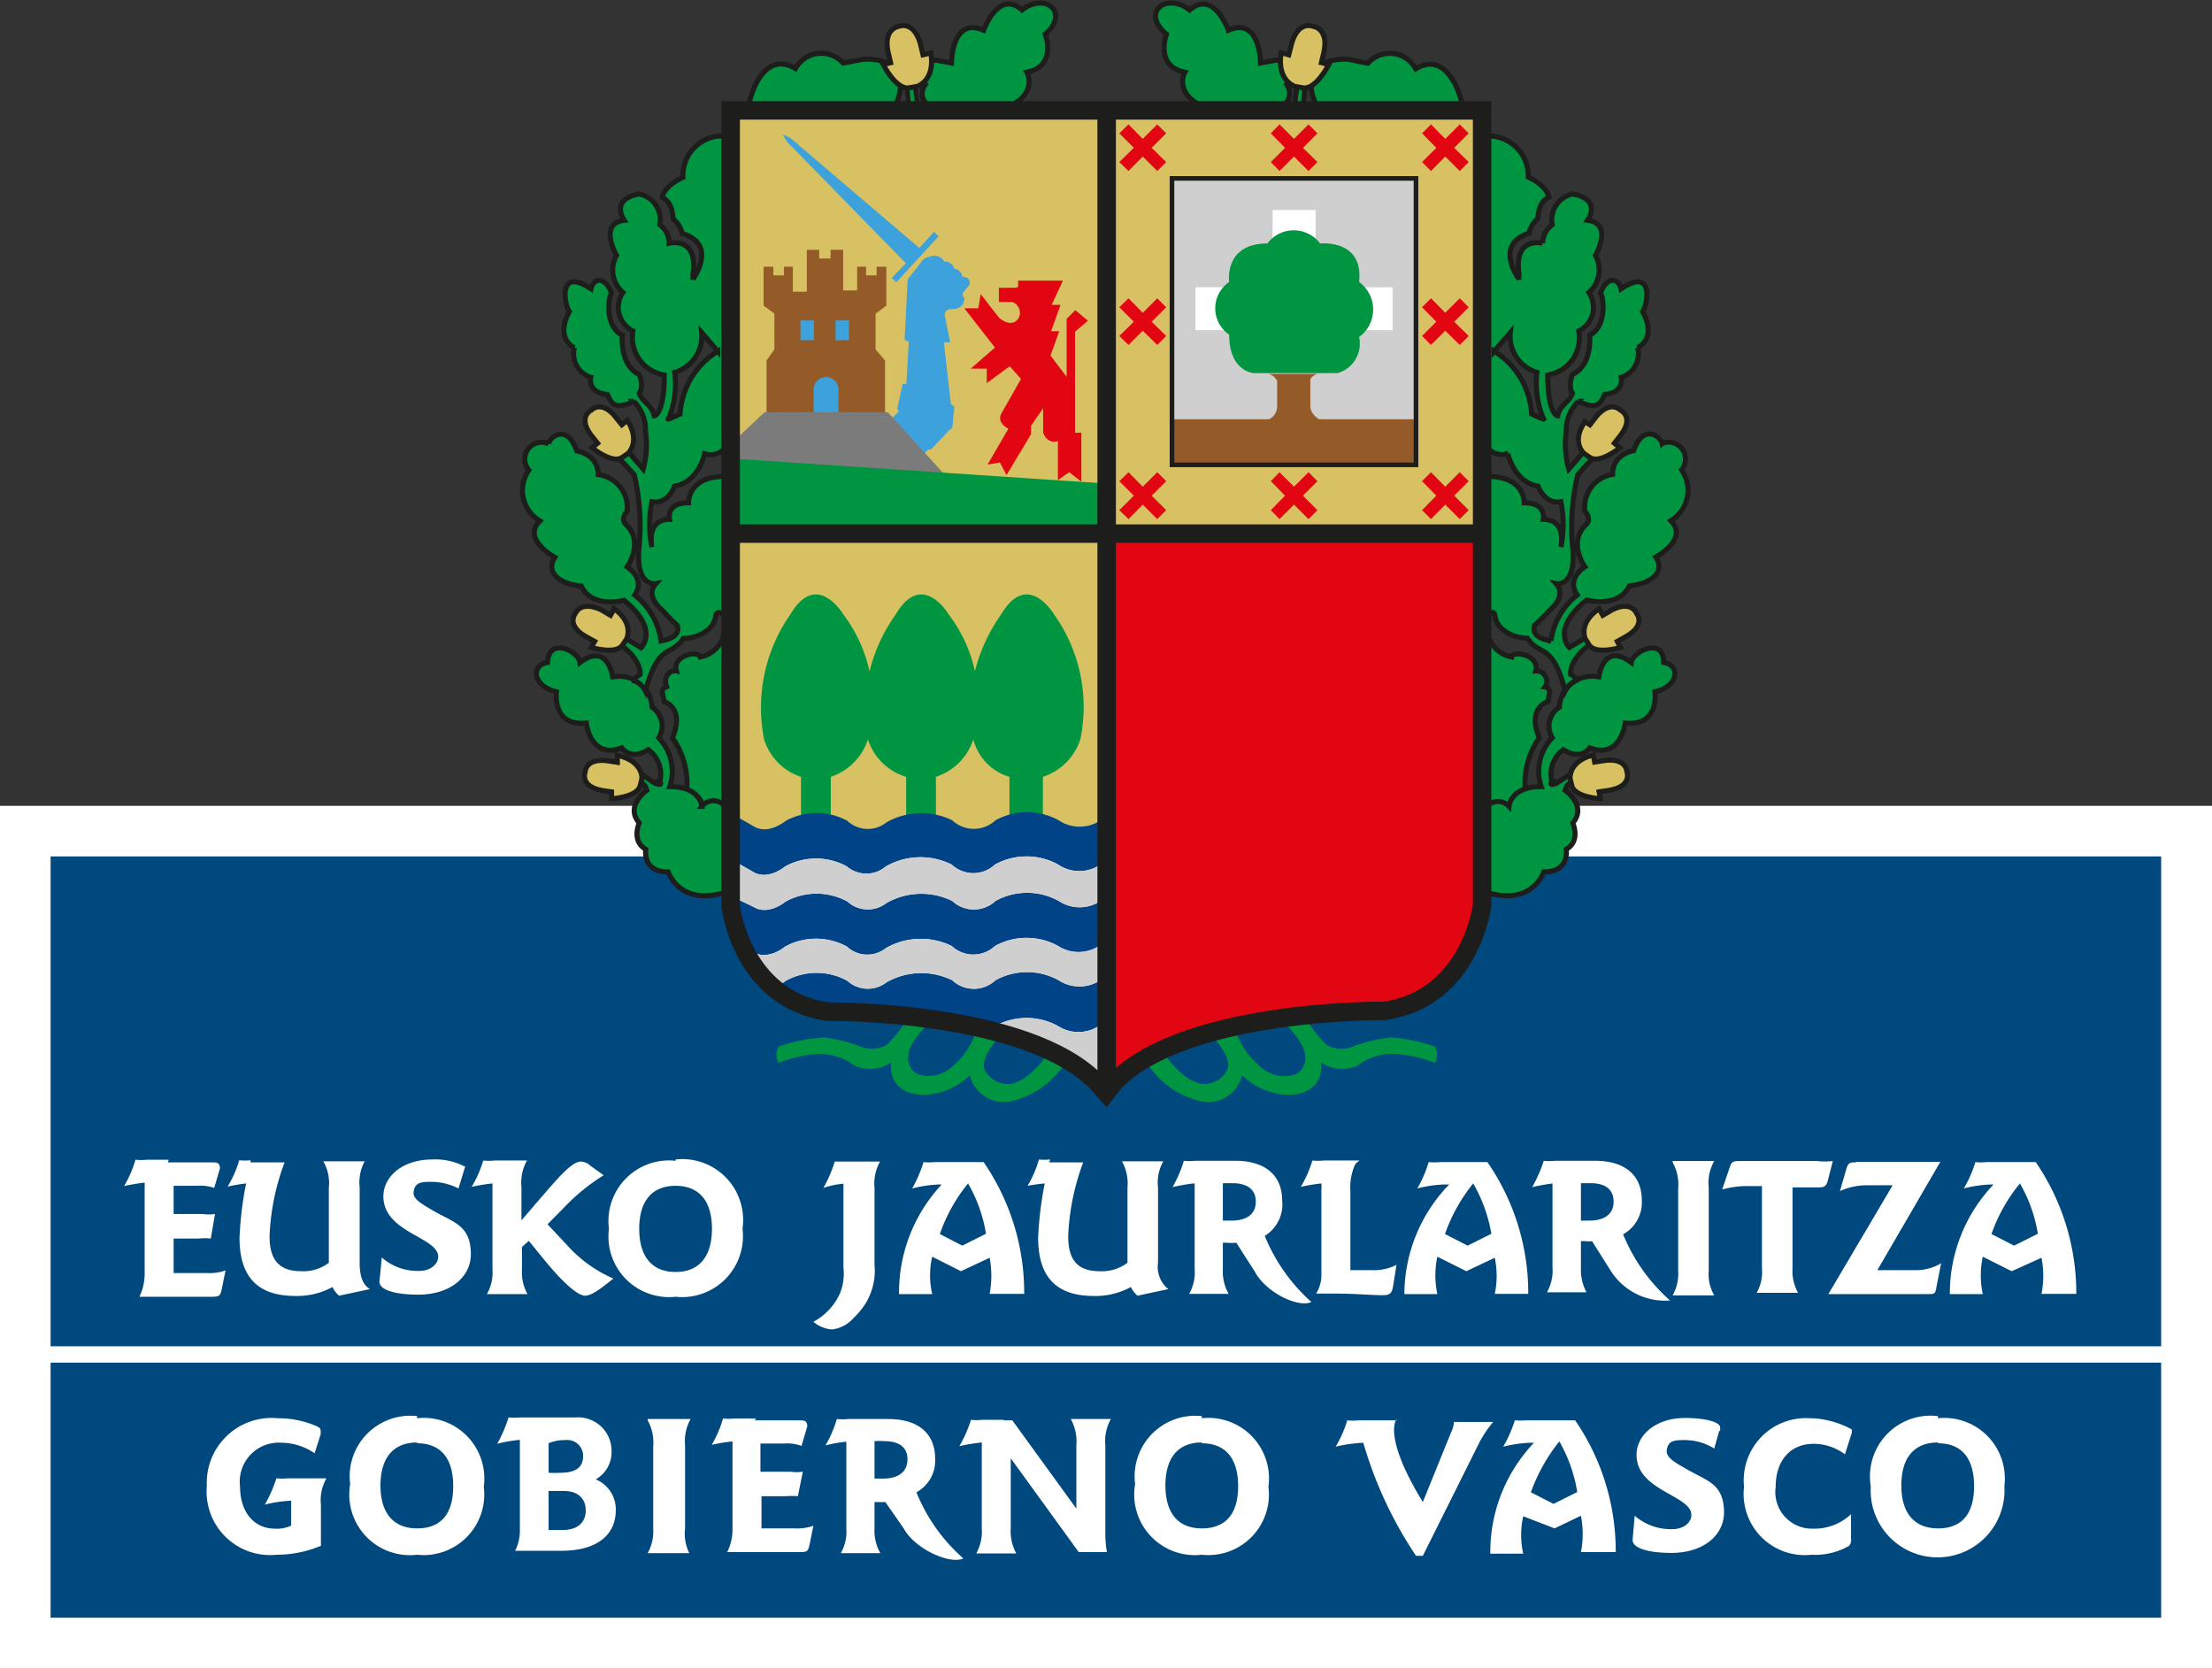 <svg xmlns="http://www.w3.org/2000/svg" viewBox="0 0 83.95 63.31"><rect x="0" y="0" width="83.95" height="63.31" fill="#333333" stroke="none"/><title>Gobierno</title><g id="Capa_2" data-name="Capa 2"><g id="Capa_1-2" data-name="Capa 1"><rect y="30.58" width="83.95" height="32.73" style="fill:#fff"/><rect x="1.92" y="32.5" width="80.1" height="28.89" style="fill:#00497e"/><rect x="1.53" y="51.09" width="81.05" height="0.62" style="fill:#fff"/><path d="M25.64,45c.89,0,1.38.57,1.38,1.63s-.49,1.64-1.38,1.64-1.38-.58-1.38-1.64S24.75,45,25.64,45m0-.95a2.3,2.3,0,0,0-2.53,2.58,2.3,2.3,0,0,0,2.53,2.58,2.31,2.31,0,0,0,2.54-2.58A2.31,2.31,0,0,0,25.64,44Z" style="fill:#fff;fill-rule:evenodd"/><path d="M69.56,44.06a2.69,2.69,0,0,1-.6,0H66.05c-.2,0-.32,0-.38.17l-.31.91a3.52,3.52,0,0,1,.86-.13h.65v3.11a1.64,1.64,0,0,1-.2.94h1.57a1.7,1.7,0,0,1-.21-.94V45.06h.9c.28,0,.37,0,.44-.26l.19-.74" style="fill:#fff"/><path d="M70.44,44.11h-.09c-.18,0-.23.08-.29.29l-.23.8a2.46,2.46,0,0,1,1-.22h1l-2.44,4.13c.46,0,.91,0,1.38,0,1.24,0,2,0,2.34,0s.34,0,.39-.32l.17-.85a1.88,1.88,0,0,1-.88.26c-.32,0-.74,0-1.26,0l-.28,0,2.39-4.11H70.44" style="fill:#fff"/><path d="M33.19,46.71V45.08a1.69,1.69,0,0,1,.21-1H31.83c-.15,0,0,0-.15,0a5.14,5.14,0,0,1-.43,1,3.16,3.16,0,0,1,.76-.16h0v3.18a2,2,0,0,1-.14,1,2.3,2.3,0,0,1-1,1.06,1.21,1.21,0,0,0,.72.29,1.31,1.31,0,0,0,.82-.45,2.64,2.64,0,0,0,.43-.52A2.37,2.37,0,0,0,33.19,48V46.71" style="fill:#fff"/><path d="M45.29,44.91a7.06,7.06,0,0,0-.79.14,4.74,4.74,0,0,0,.43-1,2.08,2.08,0,0,0,.43,0h1.52c1.18,0,1.78.59,1.78,1.5A1.4,1.4,0,0,1,48,46.9a6.81,6.81,0,0,0,1.77,2.51c-.5.23-1.73-.36-2.15-1.16l-.7-1.09a2,2,0,0,1-.36,0h-.15v1a1.72,1.72,0,0,0,.22.94h-1.5a1.64,1.64,0,0,0,.21-.94V44.91m1.07,1.41h.32c.62,0,.93-.27.93-.72s-.31-.7-.89-.7l-.36,0Z" style="fill:#fff;fill-rule:evenodd"/><path d="M58.94,44.91a7.06,7.06,0,0,0-.79.14,5.43,5.43,0,0,0,.44-1,2,2,0,0,0,.42,0h1.52c1.19,0,1.78.59,1.78,1.5a1.38,1.38,0,0,1-.71,1.29,6.75,6.75,0,0,0,1.78,2.51,2.43,2.43,0,0,1-2.27-1.16l-.69-1.09a1,1,0,0,1-.25,0H60v1a1.82,1.82,0,0,0,.21.94h-1.5a1.64,1.64,0,0,0,.21-.94V44.91M60,46.32h.31c.62,0,.93-.27.93-.72s-.3-.7-.88-.7c-.13,0-.25,0-.36,0Z" style="fill:#fff;fill-rule:evenodd"/><path d="M6.37,44.11H8c.24,0,.33,0,.35.22l-.22.75A1.63,1.63,0,0,0,7.47,45H6.59v1.07h1.1a1.79,1.79,0,0,0,.47,0L8,47a2.42,2.42,0,0,0-.45,0H6.59v1.31H7.85a1.81,1.81,0,0,0,.71-.1l-.14.69c-.06.3-.1.31-.44.31s-1,0-1.69,0c-.28,0-.62,0-1,0a2,2,0,0,0,.2-.94V45a.49.49,0,0,0,0-.12,6.6,6.6,0,0,0-.78.13,4.29,4.29,0,0,0,.43-1,2.12,2.12,0,0,0,.43,0h.83" style="fill:#fff"/><path d="M9.51,44.11H10.8a9,9,0,0,0-.57,2.8c0,.92.38,1.33,1.2,1.33a1.59,1.59,0,0,0,1.05-.32V45.07a1.65,1.65,0,0,0-.21-1h1.57a1.71,1.71,0,0,0-.19,1v2.85c0,.5.11.83.39,1l-1.17.25a.85.85,0,0,1-.25-.33,2.8,2.8,0,0,1-1.41.34c-1.43,0-2.12-.72-2.12-2.21a13.34,13.34,0,0,1,.25-2.06,6.88,6.88,0,0,0-.7.12,4.34,4.34,0,0,0,.44-1,2,2,0,0,0,.43,0" style="fill:#fff"/><path d="M22.37,44.21l.54.39a7.56,7.56,0,0,0-1.46,1.18l-.67.68.74.79a5.08,5.08,0,0,0,1.76,1.27c-.51.41-.84.65-1.08.65s-.74-.4-1.42-1.21l-.71-.87-.26.23v.85a1.7,1.7,0,0,0,.21.94H18.48a1.66,1.66,0,0,0,.21-.94V44.91a6.71,6.71,0,0,0-.79.13,4.34,4.34,0,0,0,.44-1,2,2,0,0,0,.43,0H20a1.7,1.7,0,0,0-.21,1v1.27l.92-1.07c.66-.76,1.05-1.16,1.34-1.16a.53.53,0,0,1,.3.11" style="fill:#fff"/><path d="M39.82,44.11h1.29a9,9,0,0,0-.57,2.8c0,.92.37,1.33,1.19,1.33a1.61,1.61,0,0,0,1.06-.32V45.07a1.73,1.73,0,0,0-.21-1h1.57a1.63,1.63,0,0,0-.2,1v2.85a1.08,1.08,0,0,0,.39,1l-1.17.25a1,1,0,0,1-.25-.33,2.8,2.8,0,0,1-1.41.34c-1.42,0-2.11-.72-2.11-2.21a13.34,13.34,0,0,1,.25-2.06A6.31,6.31,0,0,0,39,45a4.29,4.29,0,0,0,.43-1,2.12,2.12,0,0,0,.43,0" style="fill:#fff"/><path d="M51.43,44.19a2.1,2.1,0,0,0-.18,1V48.2h1A1.89,1.89,0,0,0,53,48l-.14.87c-.05.24-.15.28-.39.28-.46,0-1-.06-1.84-.06l-.68,0a1.37,1.37,0,0,0,.2-.77V45.15a1.93,1.93,0,0,0,0-.24,6.28,6.28,0,0,0-.78.13,4.85,4.85,0,0,0,.44-1,2,2,0,0,0,.42,0h1.37l-.11.08" style="fill:#fff"/><path d="M17.66,44.28A2.43,2.43,0,0,0,16.41,44c-1.15,0-1.86.66-1.86,1.4,0,1.38,2.08,1.54,2.08,2.29,0,.27-.27.54-.73.54a2.06,2.06,0,0,1-1.41-.51l-.09.92v0c0,.31.59.49,1.47.49,1.27,0,2-.71,2-1.53,0-1.11-.66-1.21-1.42-1.65-.47-.28-.8-.45-.75-.74s.21-.36.59-.36a2.28,2.28,0,0,1,1.11.25l.27-.88" style="fill:#fff"/><path d="M63.48,44.11a1.74,1.74,0,0,1,.21,1v3.11a1.7,1.7,0,0,1-.21.94h1.58a1.6,1.6,0,0,1-.21-.94V45.06a1.64,1.64,0,0,1,.21-1H63.48" style="fill:#fff"/><path d="M36.74,44.91a6.22,6.22,0,0,0-1.07,1.92l.85.44.9-.45a5.57,5.57,0,0,0-.68-1.91m.82,2.82a3.77,3.77,0,0,1,0,1.37h1.31a8.72,8.72,0,0,0-1.54-5H35.48a2.08,2.08,0,0,1-.43,0,5.06,5.06,0,0,1-.43,1,4.71,4.71,0,0,1,1-.15h.12A6,6,0,0,0,34.12,49v.11h1.26a3.1,3.1,0,0,1,0-1.42l1.09.55Z" style="fill:#fff;fill-rule:evenodd"/><path d="M55.91,44.91a6.45,6.45,0,0,0-1.07,1.92l.86.44.9-.45a5.69,5.69,0,0,0-.69-1.91m.82,2.82a3.37,3.37,0,0,1,0,1.37H58a8.73,8.73,0,0,0-1.55-5H54.65a2.12,2.12,0,0,1-.43,0,4.5,4.5,0,0,1-.43,1,4.71,4.71,0,0,1,1-.15H55A6,6,0,0,0,53.3,49v.11h1.25a3.41,3.41,0,0,1,0-1.42l1.1.55Z" style="fill:#fff;fill-rule:evenodd"/><path d="M76.66,44.91a6.31,6.31,0,0,0-1.08,1.92l.86.44.9-.45a5.57,5.57,0,0,0-.68-1.91m.82,2.82a3.59,3.59,0,0,1,0,1.37h1.32a8.8,8.8,0,0,0-1.54-5H75.39a2,2,0,0,1-.42,0,4.56,4.56,0,0,1-.44,1,4.79,4.79,0,0,1,1-.15h.13A6,6,0,0,0,74,49v.11h1.25a3.41,3.41,0,0,1,0-1.42l1.1.55Z" style="fill:#fff;fill-rule:evenodd"/><path d="M45.61,54.77c.89,0,1.38.56,1.38,1.63S46.5,58,45.61,58s-1.38-.57-1.38-1.63.49-1.63,1.38-1.63m0-1a2.3,2.3,0,0,0-2.53,2.58A2.3,2.3,0,0,0,45.61,59a2.3,2.3,0,0,0,2.53-2.58A2.3,2.3,0,0,0,45.61,53.82Z" style="fill:#fff;fill-rule:evenodd"/><path d="M15.83,54.77c.89,0,1.37.56,1.37,1.63S16.72,58,15.83,58s-1.39-.57-1.39-1.63.5-1.63,1.39-1.63m0-1a2.3,2.3,0,0,0-2.54,2.58A2.3,2.3,0,0,0,15.83,59a2.3,2.3,0,0,0,2.53-2.58A2.3,2.3,0,0,0,15.83,53.82Z" style="fill:#fff;fill-rule:evenodd"/><path d="M65.28,54.31a.64.64,0,0,0,0-.15c0-.19-.55-.35-1.32-.35-1.14,0-1.85.66-1.85,1.4,0,1.37,2.08,1.53,2.08,2.28,0,.28-.27.54-.74.54a2.1,2.1,0,0,1-1.41-.51l-.08.92v0c0,.31.59.49,1.47.49,1.27,0,2-.71,2-1.53,0-1.11-.66-1.2-1.42-1.65-.48-.27-.8-.45-.75-.74s.21-.36.59-.36a2.14,2.14,0,0,1,1.21.32l.19-.68" style="fill:#fff"/><path d="M53,53.9H51.56a2,2,0,0,1-.43,0,4.34,4.34,0,0,1-.44,1,5.59,5.59,0,0,1,1.05-.15h0a15.36,15.36,0,0,0,2,4.29H54l2.12-4.25a4.24,4.24,0,0,1,.55-.83H55.18a1.05,1.05,0,0,1-.11.4L54,57c-1.54-2.51-1-3.14-1-3.14" style="fill:#fff"/><path d="M70.28,54.35c0-.05,0-.09,0-.1s-.72-.43-1.6-.43a2.36,2.36,0,0,0-2.49,2.6A2.32,2.32,0,0,0,68.75,59a2.56,2.56,0,0,0,1.43-.34.36.36,0,0,0,.07-.27v-.93a2,2,0,0,1-1.42.55,1.39,1.39,0,0,1-1.44-1.58c0-1,.55-1.64,1.45-1.64a2,2,0,0,1,1.18.4l.26-.82" style="fill:#fff"/><path d="M73.55,54.77c.89,0,1.37.56,1.37,1.63S74.44,58,73.55,58s-1.39-.57-1.39-1.63.49-1.63,1.39-1.63m0-1A2.3,2.3,0,0,0,71,56.4a2.54,2.54,0,1,0,5.07,0A2.3,2.3,0,0,0,73.55,53.82Z" style="fill:#fff;fill-rule:evenodd"/><path d="M11.08,57.88a1.24,1.24,0,0,1-.65.13c-.78,0-1.32-.62-1.32-1.6a1.48,1.48,0,0,1,1.58-1.66,2.24,2.24,0,0,1,1.25.4l.23-.72a.45.45,0,0,0,0-.08c0-.13,0-.16-.18-.24a3.67,3.67,0,0,0-1.45-.29,2.46,2.46,0,0,0-2.69,2.56A2.41,2.41,0,0,0,10.5,59a4.34,4.34,0,0,0,1.68-.34V57.1a1.65,1.65,0,0,1,.21-1H10.91a2,2,0,0,1-.42,0,5.12,5.12,0,0,1-.44,1,4.71,4.71,0,0,1,1-.15h0v.91l0,.06" style="fill:#fff"/><path d="M19.73,54.64a5.38,5.38,0,0,0-.86.15,5.14,5.14,0,0,0,.43-1,2.08,2.08,0,0,0,.43,0h2.11a1.27,1.27,0,0,1,1.37,1.26,1.19,1.19,0,0,1-.6,1.09,1.23,1.23,0,0,1,.76,1.17c0,.94-.71,1.54-2.07,1.54-.34,0-.9,0-1.29,0l-.46,0a1.7,1.7,0,0,0,.18-.81V54.64m1.09,3.42c.14,0,.45,0,.55,0,.54,0,.86-.28.86-.74s-.3-.74-.84-.74h-.57Zm0-2.17a4.07,4.07,0,0,0,.44,0c.58,0,.87-.2.87-.63a.6.6,0,0,0-.68-.61,1.51,1.51,0,0,0-.63.12Z" style="fill:#fff"/><path d="M38.09,53.9h.33l2.43,3.35v-2.4a1.78,1.78,0,0,0-.21-1h1.52a1.7,1.7,0,0,0-.21,1v3.34a4,4,0,0,0,.06.71H40.94l-2.58-3.56V58a1.74,1.74,0,0,0,.21.95H37.05a1.68,1.68,0,0,0,.21-.95v-3.1a.81.81,0,0,0,0-.16,6.68,6.68,0,0,0-.85.14,4.85,4.85,0,0,0,.44-1,2,2,0,0,0,.42,0h.83" style="fill:#fff"/><path d="M28.64,53.9h1.65c.24,0,.33,0,.35.22l-.22.75a1.63,1.63,0,0,0-.68-.09h-.88v1.07H30a1.79,1.79,0,0,0,.47,0l-.19.93a2.42,2.42,0,0,0-.45,0h-.93V58h1.26a1.81,1.81,0,0,0,.71-.1l-.14.69c-.06.3-.1.31-.44.31s-1,0-1.69,0c-.28,0-.62,0-1,0a2,2,0,0,0,.2-.94V54.7a6.4,6.4,0,0,0-.79.13,4.29,4.29,0,0,0,.43-1,2.12,2.12,0,0,0,.43,0h.83" style="fill:#fff"/><path d="M24.58,53.9a1.72,1.72,0,0,1,.21,1V58a1.7,1.7,0,0,1-.21.94h1.58A1.68,1.68,0,0,1,26,58V54.85a1.72,1.72,0,0,1,.21-1H24.58" style="fill:#fff"/><path d="M32.12,54.71a5.32,5.32,0,0,0-.79.14,4.57,4.57,0,0,0,.43-1,2.12,2.12,0,0,0,.43,0h1.52c1.19,0,1.78.59,1.78,1.5a1.36,1.36,0,0,1-.71,1.28,6.67,6.67,0,0,0,1.78,2.51c-.5.24-1.84-.35-2.27-1.15L33.6,57a2,2,0,0,1-.25,0h-.16v1a1.72,1.72,0,0,0,.22.94h-1.5a1.64,1.64,0,0,0,.21-.94V54.71m1.07,1.4.13,0h.19c.62,0,.93-.28.93-.73s-.3-.69-.88-.69a2.22,2.22,0,0,0-.37,0Z" style="fill:#fff;fill-rule:evenodd"/><path d="M59.18,54.7a6.69,6.69,0,0,0-1.08,1.93l.86.44.9-.45a5.66,5.66,0,0,0-.68-1.92M60,57.52a3.64,3.64,0,0,1,0,1.38h1.32a8.76,8.76,0,0,0-1.54-5H57.91a3,3,0,0,1-.42,0,4.8,4.8,0,0,1-.44,1,4.78,4.78,0,0,1,1.05-.15h.12a6,6,0,0,0-1.66,4.1v.11h1.25a3.22,3.22,0,0,1,0-1.42L59,58Z" style="fill:#fff;fill-rule:evenodd"/><path d="M56.44,23.81h-.19v7.5h.19c.17-.31.47-.34.81-.41,0-.89.65-.8.65-.8A3,3,0,0,1,58.42,28c-.48-1.15.32-1.37.32-1.37.07-.36.14-.47-.1-.57a.39.39,0,0,0-.36-.6c.17-.6-.84-.79-.92-.53A1.14,1.14,0,0,1,56.44,23.81Z" style="fill:#009540"/><path d="M56.44,23.81h-.19v7.5h.19c.17-.31.47-.34.81-.41,0-.89.65-.8.65-.8A3,3,0,0,1,58.42,28c-.48-1.15.32-1.37.32-1.37.07-.36.14-.47-.1-.57a.39.39,0,0,0-.36-.6c.17-.6-.84-.79-.92-.53A1.14,1.14,0,0,1,56.44,23.81Z" style="fill:none;stroke:#1d1d1b;stroke-miterlimit:3.864;stroke-width:0.192px"/><path d="M56.44,30.59h-.19v3.28h.19c1.73.52,2.15-.78,2.15-.78,1,0,.85-.86.85-.86.56-.31.25-1,.25-1,.56-.65-.29-1.24-.29-1.24.11-.35.25-.25.25-.25a.8.8,0,0,1,0-.4l-.57.38c-.33.13-.18-.06-.18-.06a1.15,1.15,0,0,1,.43-1.21c.68.43,1-.07,1-.07,1.19.45,1.35-.94,1.35-.94,1.32.13,1.13-1.19,1.13-1.19.88-.19,1-1,.33-1.11,0-1-1.18-.42-1.23,0-1.07-.8-1.23.55-1.23.55a1.24,1.24,0,0,0-1.5,1.15A.85.85,0,0,0,58.91,28a1.83,1.83,0,0,0-.42,1.85c-1.17,0-1.22.75-1.22.75A.57.57,0,0,0,56.44,30.59Z" style="fill:#009540"/><path d="M56.44,30.59h-.19v3.28h.19c1.73.52,2.15-.78,2.15-.78,1,0,.85-.86.85-.86.56-.31.25-1,.25-1,.56-.65-.29-1.24-.29-1.24.11-.35.25-.25.25-.25a.8.8,0,0,1,0-.4l-.57.38c-.33.13-.18-.06-.18-.06a1.15,1.15,0,0,1,.43-1.21c.68.43,1-.07,1-.07,1.19.45,1.35-.94,1.35-.94,1.32.13,1.13-1.19,1.13-1.19.88-.19,1-1,.33-1.11,0-1-1.18-.42-1.23,0-1.07-.8-1.23.55-1.23.55a1.24,1.24,0,0,0-1.5,1.15A.85.85,0,0,0,58.91,28a1.83,1.83,0,0,0-.42,1.85c-1.17,0-1.22.75-1.22.75A.57.57,0,0,0,56.44,30.59Z" style="fill:none;stroke:#1d1d1b;stroke-miterlimit:3.864;stroke-width:0.192px"/><path d="M45.55,4c-1-.55-.58-1.26-.58-1.26-1.16-.22-.7-1.44-.7-1.44-1-.83,0-1.61.88-.92.91-.8,1.47.77,1.47.77,1.21-.54,1.22,1.24,1.22,1.24l.61-.11c1.27.29.38.93.38.93a.54.54,0,0,1-.14.79V4.2H45.63Z" style="fill:#009540"/><path d="M45.55,4c-1-.55-.58-1.26-.58-1.26-1.16-.22-.7-1.44-.7-1.44-1-.83,0-1.61.88-.92.91-.8,1.47.77,1.47.77,1.21-.54,1.22,1.24,1.22,1.24l.61-.11c1.27.29.38.93.38.93a.54.54,0,0,1-.14.79V4.2H45.63Z" style="fill:none;stroke:#1d1d1b;stroke-miterlimit:3.864;stroke-width:0.192px"/><path d="M49.94,4l-.14-.43c-.32-1.49,1.37-1.32,1.37-1.32l.74.15a1.12,1.12,0,0,1,1.82.21c1.13-.68,1.67.84,1.77,1.39a1.52,1.52,0,0,0,0,.21H49.93Z" style="fill:#009540"/><path d="M49.94,4l-.14-.43c-.32-1.49,1.37-1.32,1.37-1.32l.74.15a1.12,1.12,0,0,1,1.82.21c1.13-.68,1.67.84,1.77,1.39a1.52,1.52,0,0,0,0,.21H49.93Z" style="fill:none;stroke:#1d1d1b;stroke-miterlimit:3.864;stroke-width:0.192px"/><polygon points="49.53 3.3 49.44 4.2 49.1 4.2 49.22 3.27 49.53 3.3" style="fill:#009540"/><polygon points="49.53 3.3 49.44 4.2 49.1 4.2 49.22 3.27 49.53 3.3" style="fill:none;stroke:#1d1d1b;stroke-miterlimit:3.864;stroke-width:0.192px"/><path d="M49.15,3.28l.28.05c.5.11,1-.88,1-.88l-.28-.07L50.24,2c.21-.92-.4-1-.4-1-.63-.2-.82.66-.82.66l-.11.42L48.62,2C48.45,3.08,49.15,3.28,49.15,3.28Z" style="fill:#d7c163"/><path d="M49.15,3.28l.28.05c.5.11,1-.88,1-.88l-.28-.07L50.24,2c.21-.92-.4-1-.4-1-.63-.2-.82.66-.82.66l-.11.42L48.62,2C48.45,3.08,49.15,3.28,49.15,3.28Z" style="fill:none;stroke:#1d1d1b;stroke-miterlimit:3.864;stroke-width:0.192px"/><path d="M57.32,12.62l-.61.71a3,3,0,0,1,1.42,2.38c.62.29.44.17.44.17a3.55,3.55,0,0,1-.24-1.75A1.42,1.42,0,0,1,57.32,12.62Zm.33-2h0a2.07,2.07,0,0,1,0-.22c-.21-1.45.9-1.17.9-1.17a.86.86,0,0,1,.36-.7,1,1,0,0,1,.78-1.17c.91.17.75.72.56,1,1,.12.3,1.33.3,1.33a1.14,1.14,0,0,1-.25,1.41,1,1,0,0,1-.38,1.46,1.43,1.43,0,0,1-1.18,1.67c0,1.52.38,1.55.38,1.55.08-.42.47-.54.56-.86-.19-.26,0-.71,0-.71.77-.36.65-1.49.65-1.49.67-.34.53-1.45.41-1.6.26-.67.69-.56.78-.16,1.3-.87,1,.65.82.86.57,1.06-.19,1.37-.19,1.37a.94.94,0,0,1-.62,1.13s.14.58-.63.65c-.14.29-.24.63-1,.26a1.58,1.58,0,0,0-.46,1.16,3.52,3.52,0,0,0,.1,1.41l.6-.7c.31.08.33.28.33.28-.29.29-.59.64-.59.64a8.53,8.53,0,0,0-.2,2.69c.17,1.59-.62,1.44-.62,1.44.43.48-.24,1-.24,1a6,6,0,0,1-.58.58c-.16.48.53.57.62.59a2.67,2.67,0,0,1,1-1.74c-.44-.63.29-1.07.29-1.07s-.64-.89,0-1.56c.31-.25,0-.54,0-.54A1.26,1.26,0,0,1,61.2,18c0-.78.8-.9.8-.9.34-1,1-.59,1.08-.27a.64.64,0,0,1,.74,1,1.35,1.35,0,0,1-.41,1.93c.7.69-.57,1.38-.57,1.38.34.49-.05,1-1,1.09-.42.87-1.62.54-1.62.54-1.38,1.11-.66,1.8-.66,1.8l.6-.36.16.26c-.8.61-.71,1.12-.71,1.12s.22.11.22.23a.82.82,0,0,0-.43.4c-.48-1.87-1-1.31-1.43-2-.46,0-1.19-.27-1.24-.9-.1-.19-.26,0-.26,0h-.19V18.08h.19c1.41,0,1.38,1,1.38,1,.86,0,.72.63.72.63.91,0,.67,1.05.67,1.05a4.41,4.41,0,0,0,0-1.72c-.61.12-.87-.59-.87-.59-.92-.16-1.14-1.23-1.14-1.23a.72.72,0,0,1-.76-.21h-.19V5.16h.19A1.51,1.51,0,0,1,58,6.72c.74.34.78.76.78.76-.26.15-.37.34-.42.82a1,1,0,0,0-.33.55C56.67,9.28,57.65,10.59,57.65,10.59Z" style="fill:#009540;fill-rule:evenodd"/><path d="M57.32,12.62l-.61.71a3,3,0,0,1,1.42,2.38c.62.29.44.17.44.17a3.55,3.55,0,0,1-.24-1.75A1.42,1.42,0,0,1,57.32,12.62Zm.33-2h0a2.07,2.07,0,0,1,0-.22c-.21-1.45.9-1.17.9-1.17a.86.86,0,0,1,.36-.7,1,1,0,0,1,.78-1.17c.91.17.75.72.56,1,1,.12.3,1.33.3,1.33a1.14,1.14,0,0,1-.25,1.41,1,1,0,0,1-.38,1.46,1.43,1.43,0,0,1-1.18,1.67c0,1.52.38,1.55.38,1.55.08-.42.47-.54.56-.86-.19-.26,0-.71,0-.71.77-.36.65-1.49.65-1.49.67-.34.53-1.45.41-1.6.26-.67.69-.56.78-.16,1.3-.87,1,.65.82.86.57,1.06-.19,1.37-.19,1.37a.94.94,0,0,1-.62,1.13s.14.58-.63.65c-.14.29-.24.63-1,.26a1.58,1.58,0,0,0-.46,1.16,3.52,3.52,0,0,0,.1,1.41l.6-.7c.31.08.33.28.33.28-.29.29-.59.64-.59.64a8.53,8.53,0,0,0-.2,2.69c.17,1.59-.62,1.44-.62,1.44.43.48-.24,1-.24,1a6,6,0,0,1-.58.58c-.16.48.53.57.62.59a2.67,2.67,0,0,1,1-1.74c-.44-.63.29-1.07.29-1.07s-.64-.89,0-1.56c.31-.25,0-.54,0-.54A1.26,1.26,0,0,1,61.2,18c0-.78.8-.9.8-.9.34-1,1-.59,1.08-.27a.64.64,0,0,1,.74,1,1.35,1.35,0,0,1-.41,1.93c.7.69-.57,1.38-.57,1.38.34.49-.05,1-1,1.09-.42.87-1.62.54-1.62.54-1.38,1.11-.66,1.8-.66,1.8l.6-.36.16.26c-.8.61-.71,1.12-.71,1.12s.22.11.22.23a.82.82,0,0,0-.43.4c-.48-1.87-1-1.31-1.43-2-.46,0-1.19-.27-1.24-.9-.1-.19-.26,0-.26,0h-.19V18.08h.19c1.41,0,1.38,1,1.38,1,.86,0,.72.63.72.63.91,0,.67,1.05.67,1.05a4.41,4.41,0,0,0,0-1.72c-.61.12-.87-.59-.87-.59-.92-.16-1.14-1.23-1.14-1.23a.72.72,0,0,1-.76-.21h-.19V5.16h.19A1.51,1.51,0,0,1,58,6.72c.74.34.78.76.78.76-.26.15-.37.34-.42.82a1,1,0,0,0-.33.55C56.67,9.28,57.65,10.59,57.65,10.59Z" style="fill:none;stroke:#1d1d1b;stroke-miterlimit:3.864;stroke-width:0.192px"/><path d="M60.12,17.21l.22.15c.37.26,1.14-.37,1.14-.37l-.21-.17.24-.31c.52-.69,0-.94,0-.94-.45-.4-.93.24-.93.24l-.24.31L60.15,16C59.61,16.78,60.12,17.21,60.12,17.21Z" style="fill:#d7c163"/><path d="M60.12,17.21l.22.15c.37.26,1.14-.37,1.14-.37l-.21-.17.24-.31c.52-.69,0-.94,0-.94-.45-.4-.93.24-.93.24l-.24.31L60.15,16C59.61,16.78,60.12,17.21,60.12,17.21Z" style="fill:none;stroke:#1d1d1b;stroke-miterlimit:3.864;stroke-width:0.192px"/><path d="M60.17,24.25l.14.22c.24.39,1.19.1,1.19.1l-.12-.23.34-.19c.75-.43.4-.86.4-.86-.26-.54-.95-.14-.95-.14l-.34.2-.14-.25C59.87,23.66,60.17,24.25,60.17,24.25Z" style="fill:#d7c163"/><path d="M60.17,24.25l.14.22c.24.39,1.19.1,1.19.1l-.12-.23.34-.19c.75-.43.4-.86.4-.86-.26-.54-.95-.14-.95-.14l-.34.2-.14-.25C59.87,23.66,60.17,24.25,60.17,24.25Z" style="fill:none;stroke:#1d1d1b;stroke-miterlimit:3.864;stroke-width:0.192px"/><path d="M59.59,29.55l.06.25c.09.46,1.09.51,1.09.51l-.05-.26.39-.06c.86-.15.67-.68.67-.68-.06-.59-.84-.45-.84-.45l-.39.06-.05-.27C59.51,28.89,59.59,29.55,59.59,29.55Z" style="fill:#d7c163"/><path d="M59.59,29.55l.06.25c.09.46,1.09.51,1.09.51l-.05-.26.39-.06c.86-.15.67-.68.67-.68-.06-.59-.84-.45-.84-.45l-.39.06-.05-.27C59.51,28.89,59.59,29.55,59.59,29.55Z" style="fill:none;stroke:#1d1d1b;stroke-miterlimit:3.864;stroke-width:0.192px"/><path d="M27.5,23.81h.23v7.5H27.5c-.16-.31-.47-.34-.8-.41,0-.89-.65-.8-.65-.8A3,3,0,0,0,25.52,28c.48-1.15-.31-1.37-.31-1.37-.07-.36-.15-.47.09-.57-.16-.41.17-.65.37-.6-.17-.6.84-.79.91-.53A1.13,1.13,0,0,0,27.5,23.81Z" style="fill:#009540"/><path d="M27.5,23.81h.23v7.5H27.5c-.16-.31-.47-.34-.8-.41,0-.89-.65-.8-.65-.8A3,3,0,0,0,25.52,28c.48-1.15-.31-1.37-.31-1.37-.07-.36-.15-.47.09-.57-.16-.41.17-.65.37-.6-.17-.6.84-.79.91-.53A1.13,1.13,0,0,0,27.5,23.81Z" style="fill:none;stroke:#1d1d1b;stroke-miterlimit:3.864;stroke-width:0.192px"/><path d="M27.5,30.59h.23v3.28H27.5c-1.72.52-2.14-.78-2.14-.78-1,0-.85-.86-.85-.86-.56-.31-.25-1-.25-1-.56-.65.29-1.24.29-1.24-.11-.35-.26-.25-.26-.25a.73.73,0,0,0,0-.4l.56.38c.34.13.19-.06.19-.06a1.14,1.14,0,0,0-.44-1.21c-.67.43-1-.07-1-.07-1.2.45-1.35-.94-1.35-.94-1.32.13-1.13-1.19-1.13-1.19-.89-.19-1-1-.34-1.11.05-1,1.19-.42,1.23,0,1.07-.8,1.24.55,1.24.55a1.25,1.25,0,0,1,1.5,1.15A.86.86,0,0,1,25,28a1.83,1.83,0,0,1,.42,1.85c1.17,0,1.22.75,1.22.75A.55.55,0,0,1,27.5,30.59Z" style="fill:#009540"/><path d="M27.5,30.59h.23v3.28H27.5c-1.72.52-2.14-.78-2.14-.78-1,0-.85-.86-.85-.86-.56-.31-.25-1-.25-1-.56-.65.29-1.24.29-1.24-.11-.35-.26-.25-.26-.25a.73.73,0,0,0,0-.4l.56.38c.34.13.19-.06.19-.06a1.14,1.14,0,0,0-.44-1.21c-.67.43-1-.07-1-.07-1.2.45-1.35-.94-1.35-.94-1.32.13-1.13-1.19-1.13-1.19-.89-.19-1-1-.34-1.11.05-1,1.19-.42,1.23,0,1.07-.8,1.24.55,1.24.55a1.25,1.25,0,0,1,1.5,1.15A.86.86,0,0,1,25,28a1.83,1.83,0,0,1,.42,1.85c1.17,0,1.22.75,1.22.75A.55.55,0,0,1,27.5,30.59Z" style="fill:none;stroke:#1d1d1b;stroke-miterlimit:3.864;stroke-width:0.192px"/><path d="M38.39,4c1-.55.58-1.26.58-1.26,1.16-.22.7-1.44.7-1.44.95-.83,0-1.61-.88-.92-.9-.8-1.46.77-1.46.77-1.21-.54-1.22,1.24-1.22,1.24l-.61-.11c-1.28.29-.38.93-.38.93a.53.53,0,0,0,.13.79V4.2h3.06Z" style="fill:#009540"/><path d="M38.39,4c1-.55.58-1.26.58-1.26,1.16-.22.7-1.44.7-1.44.95-.83,0-1.61-.88-.92-.9-.8-1.46.77-1.46.77-1.21-.54-1.22,1.24-1.22,1.24l-.61-.11c-1.28.29-.38.93-.38.93a.53.53,0,0,0,.13.79V4.2h3.06Z" style="fill:none;stroke:#1d1d1b;stroke-miterlimit:3.864;stroke-width:0.192px"/><path d="M34,4l.14-.43c.31-1.49-1.38-1.32-1.38-1.32L32,2.39a1.12,1.12,0,0,0-1.81.21c-1.14-.68-1.68.84-1.77,1.39a1.49,1.49,0,0,1,0,.21H34Z" style="fill:#009540"/><path d="M34,4l.14-.43c.31-1.49-1.38-1.32-1.38-1.32L32,2.39a1.12,1.12,0,0,0-1.81.21c-1.14-.68-1.68.84-1.77,1.39a1.49,1.49,0,0,1,0,.21H34Z" style="fill:none;stroke:#1d1d1b;stroke-miterlimit:3.864;stroke-width:0.192px"/><polyline points="34.42 3.3 34.51 4.2 34.85 4.2 34.73 3.27 34.42 3.3" style="fill:#009540"/><polygon points="34.42 3.3 34.51 4.2 34.85 4.2 34.73 3.27 34.42 3.3" style="fill:none;stroke:#1d1d1b;stroke-miterlimit:3.864;stroke-width:0.175px"/><path d="M34.8,3.28l-.28.05c-.5.11-1-.88-1-.88l.28-.07L33.71,2c-.21-.92.4-1,.4-1,.62-.2.82.66.82.66l.1.42.3-.07C35.5,3.08,34.8,3.28,34.8,3.28Z" style="fill:#d7c163"/><path d="M34.8,3.28l-.28.05c-.5.11-1-.88-1-.88l.28-.07L33.71,2c-.21-.92.4-1,.4-1,.62-.2.82.66.82.66l.1.42.3-.07C35.5,3.08,34.8,3.28,34.8,3.28Z" style="fill:none;stroke:#1d1d1b;stroke-miterlimit:3.864;stroke-width:0.192px"/><path d="M26.63,12.62l.61.71a3,3,0,0,0-1.43,2.38c-.61.29-.43.17-.43.17a3.49,3.49,0,0,0,.23-1.75A1.43,1.43,0,0,0,26.63,12.62Zm-.33-2h0c0-.08,0-.15,0-.22.21-1.45-.91-1.17-.91-1.17a.83.83,0,0,0-.35-.7,1,1,0,0,0-.78-1.17c-.92.17-.75.72-.57,1-1,.12-.29,1.33-.29,1.33a1.13,1.13,0,0,0,.24,1.41,1,1,0,0,0,.38,1.46,1.44,1.44,0,0,0,1.19,1.67c0,1.52-.38,1.55-.38,1.55-.09-.42-.47-.54-.57-.86.2-.26,0-.71,0-.71-.76-.36-.64-1.49-.64-1.49-.68-.34-.53-1.45-.41-1.6-.26-.67-.69-.56-.78-.16-1.3-.87-1,.65-.82.86-.57,1.06.19,1.37.19,1.37a.94.94,0,0,0,.62,1.13s-.14.58.63.65c.14.29.24.63,1,.26a1.55,1.55,0,0,1,.45,1.16,3.46,3.46,0,0,1-.09,1.41l-.6-.7c-.32.08-.33.28-.33.28.28.29.59.64.59.64a8.4,8.4,0,0,1,.19,2.69c-.17,1.59.63,1.44.63,1.44-.43.48.24,1,.24,1a6.3,6.3,0,0,0,.57.58c.16.48-.52.57-.61.59a2.72,2.72,0,0,0-1-1.74c.43-.63-.29-1.07-.29-1.07s.64-.89,0-1.56c-.3-.25,0-.54,0-.54a1.26,1.26,0,0,0-1.1-1.4c0-.78-.81-.9-.81-.9-.34-1-1-.59-1.07-.27a.64.64,0,0,0-.75,1,1.35,1.35,0,0,0,.42,1.93c-.71.69.57,1.38.57,1.38-.34.49.05,1,1,1.09.41.87,1.62.54,1.62.54,1.37,1.11.65,1.8.65,1.8l-.59-.36c-.1.14-.17.26-.17.26.81.61.72,1.12.72,1.12s-.22.11-.22.23a.82.82,0,0,1,.43.4c.48-1.87,1-1.31,1.43-2,.46,0,1.19-.27,1.24-.9.1-.19.26,0,.26,0h.22V18.08H27.5c-1.4,0-1.37,1-1.37,1-.87,0-.72.63-.72.63-.91,0-.67,1.05-.67,1.05a4.41,4.41,0,0,1,0-1.72c.61.12.86-.59.86-.59.93-.16,1.14-1.23,1.14-1.23a.73.73,0,0,0,.77-.21h.22V5.16h-.22a1.5,1.5,0,0,0-1.59,1.57c-.74.34-.79.76-.79.76.27.15.37.34.42.82a1,1,0,0,1,.34.55C27.27,9.28,26.3,10.59,26.3,10.59Z" style="fill:#009540;fill-rule:evenodd"/><path d="M26.63,12.62l.61.71a3,3,0,0,0-1.43,2.38c-.61.29-.43.17-.43.17a3.49,3.49,0,0,0,.23-1.75A1.43,1.43,0,0,0,26.63,12.62Zm-.33-2h0c0-.08,0-.15,0-.22.21-1.45-.91-1.17-.91-1.17a.83.83,0,0,0-.35-.7,1,1,0,0,0-.78-1.17c-.92.17-.75.72-.57,1-1,.12-.29,1.33-.29,1.33a1.13,1.13,0,0,0,.24,1.41,1,1,0,0,0,.38,1.46,1.44,1.44,0,0,0,1.19,1.67c0,1.52-.38,1.55-.38,1.55-.09-.42-.47-.54-.57-.86.2-.26,0-.71,0-.71-.76-.36-.64-1.49-.64-1.49-.68-.34-.53-1.45-.41-1.6-.26-.67-.69-.56-.78-.16-1.3-.87-1,.65-.82.86-.57,1.06.19,1.37.19,1.37a.94.94,0,0,0,.62,1.13s-.14.58.63.65c.14.29.24.63,1,.26a1.55,1.55,0,0,1,.45,1.16,3.46,3.46,0,0,1-.09,1.41l-.6-.7c-.32.08-.33.28-.33.28.28.29.59.64.59.64a8.4,8.4,0,0,1,.19,2.69c-.17,1.59.63,1.44.63,1.44-.43.48.24,1,.24,1a6.3,6.3,0,0,0,.57.58c.16.48-.52.57-.61.59a2.72,2.72,0,0,0-1-1.74c.43-.63-.29-1.07-.29-1.07s.64-.89,0-1.56c-.3-.25,0-.54,0-.54a1.26,1.26,0,0,0-1.1-1.4c0-.78-.81-.9-.81-.9-.34-1-1-.59-1.07-.27a.64.64,0,0,0-.75,1,1.35,1.35,0,0,0,.42,1.93c-.71.69.57,1.38.57,1.38-.34.49.05,1,1,1.09.41.87,1.62.54,1.62.54,1.37,1.11.65,1.8.65,1.8l-.59-.36c-.1.14-.17.26-.17.26.81.61.72,1.12.72,1.12s-.22.11-.22.23a.82.82,0,0,1,.43.4c.48-1.87,1-1.31,1.43-2,.46,0,1.19-.27,1.24-.9.1-.19.26,0,.26,0h.22V18.08H27.5c-1.4,0-1.37,1-1.37,1-.87,0-.72.63-.72.63-.91,0-.67,1.05-.67,1.05a4.41,4.41,0,0,1,0-1.72c.61.12.86-.59.86-.59.93-.16,1.14-1.23,1.14-1.23a.73.73,0,0,0,.77-.21h.22V5.16h-.22a1.5,1.5,0,0,0-1.59,1.57c-.74.34-.79.76-.79.76.27.15.37.34.42.82a1,1,0,0,1,.34.55C27.27,9.28,26.3,10.59,26.3,10.59Z" style="fill:none;stroke:#1d1d1b;stroke-miterlimit:3.864;stroke-width:0.192px"/><path d="M23.83,17.21l-.22.15c-.38.26-1.14-.37-1.14-.37l.21-.17-.25-.31c-.51-.69,0-.94,0-.94.45-.4.92.24.92.24l.25.31.21-.17C24.33,16.78,23.83,17.21,23.83,17.21Z" style="fill:#d7c163"/><path d="M23.83,17.21l-.22.15c-.38.26-1.14-.37-1.14-.37l.21-.17-.25-.31c-.51-.69,0-.94,0-.94.45-.4.92.24.92.24l.25.31.21-.17C24.33,16.78,23.83,17.21,23.83,17.21Z" style="fill:none;stroke:#1d1d1b;stroke-miterlimit:3.864;stroke-width:0.192px"/><path d="M23.78,24.25l-.15.22c-.24.39-1.19.1-1.19.1l.13-.23-.35-.19c-.74-.43-.39-.86-.39-.86.26-.54,1-.14,1-.14l.34.2.14-.25C24.08,23.66,23.78,24.25,23.78,24.25Z" style="fill:#d7c163"/><path d="M23.78,24.25l-.15.22c-.24.39-1.19.1-1.19.1l.13-.23-.35-.19c-.74-.43-.39-.86-.39-.86.26-.54,1-.14,1-.14l.34.2.14-.25C24.08,23.66,23.78,24.25,23.78,24.25Z" style="fill:none;stroke:#1d1d1b;stroke-miterlimit:3.864;stroke-width:0.192px"/><path d="M24.36,29.55l-.06.25c-.1.46-1.09.51-1.09.51l0-.26L22.86,30c-.85-.15-.66-.68-.66-.68.06-.59.84-.45.84-.45l.39.06,0-.27C24.43,28.89,24.36,29.55,24.36,29.55Z" style="fill:#d7c163"/><path d="M24.36,29.55l-.06.25c-.1.46-1.09.51-1.09.51l0-.26L22.86,30c-.85-.15-.66-.68-.66-.68.06-.59.84-.45.84-.45l.39.06,0-.27C24.43,28.89,24.36,29.55,24.36,29.55Z" style="fill:none;stroke:#1d1d1b;stroke-miterlimit:3.864;stroke-width:0.192px"/><path d="M31.39,38.36s7.59-.08,10.26,2.71l.33.37V20.25H56.25V4.19H27.73v30.2s.4,3.5,3.66,4" style="fill:#d7c163"/><path d="M36.94,28.06a2.22,2.22,0,0,1-1.42,1.42v1.65H34.39V29.48a2.18,2.18,0,0,1-1.45-1.42,2.22,2.22,0,0,1-1.41,1.42v1.65H30.4V29.48A2.18,2.18,0,0,1,29,28.06a6.17,6.17,0,0,1,1-4.75c1-1.69,2,0,2,0a5.5,5.5,0,0,1,1,2.17,6.32,6.32,0,0,1,1-2.17c1-1.69,2,0,2,0a5.48,5.48,0,0,1,1,2.16,6.5,6.5,0,0,1,1-2.16c1-1.69,2,0,2,0a6.05,6.05,0,0,1,1,4.75,2.22,2.22,0,0,1-1.42,1.42v1.65H38.31V29.48a2,2,0,0,1-1.37-1.42" style="fill:#009540"/><path d="M42,30.94a1.43,1.43,0,0,1-1.82.19,2.48,2.48,0,0,0-2.4,0,1.2,1.2,0,0,1-1.64,0,2.67,2.67,0,0,0-2.5.08,1.13,1.13,0,0,1-1.48-.06,2.45,2.45,0,0,0-2.34,0s-.66.56-1.23.2l-.84-.48v3.48s.4,3.5,3.66,4c0,0,7.59-.08,10.26,2.71l.33.37V30.94" style="fill:#004387"/><path d="M42,34a1.44,1.44,0,0,1-1.82.19,2.48,2.48,0,0,0-2.4,0,1.2,1.2,0,0,1-1.64,0,2.67,2.67,0,0,0-2.5.08,1.15,1.15,0,0,1-1.48-.06,2.45,2.45,0,0,0-2.34,0s-.66.56-1.23.2L27.73,34V32.6l.84.48c.57.36,1.23-.2,1.23-.2a2.43,2.43,0,0,1,2.34,0,1.14,1.14,0,0,0,1.48,0,2.65,2.65,0,0,1,2.5-.07,1.2,1.2,0,0,0,1.64,0,2.48,2.48,0,0,1,2.4,0A1.43,1.43,0,0,0,42,32.61V34" style="fill:#fff"/><path d="M28.19,35.9l.38.22c.57.36,1.23-.2,1.23-.2a2.45,2.45,0,0,1,2.34,0,1.13,1.13,0,0,0,1.48.06,2.67,2.67,0,0,1,2.5-.08,1.2,1.2,0,0,0,1.64,0,2.48,2.48,0,0,1,2.4,0A1.43,1.43,0,0,0,42,35.65V37a1.44,1.44,0,0,1-1.82.2,2.48,2.48,0,0,0-2.4,0,1.2,1.2,0,0,1-1.64,0,2.67,2.67,0,0,0-2.5.08,1.15,1.15,0,0,1-1.48-.06,2.42,2.42,0,0,0-2.34,0,1.67,1.67,0,0,1-.38.22,2.32,2.32,0,0,1-.67-.64,3.8,3.8,0,0,1-.56-1" style="fill:#fff"/><path d="M42,41.44l-.33-.37A6.15,6.15,0,0,0,40.08,40a13.93,13.93,0,0,0-2.59-.91l.27-.15a2.48,2.48,0,0,1,2.4,0A1.43,1.43,0,0,0,42,38.68v2.76" style="fill:#fff"/><path d="M33.84,15.88l.28-.27-.07-.1.21-.94h.14l.09-1.6-.16-.08.12-2.29.48-.61a.49.49,0,0,1,.35-.25.44.44,0,0,1,.56.19.34.34,0,0,1,.37.27s.26,0,.31.3c0,0,.36,0,.27.31l-.18.23a.17.17,0,0,0,0,.28l-.05.19s-.08.23-.46.22a.22.22,0,0,0-.24.26l.2,1h-.24l.27,2.35.13.09-.07.7a.15.15,0,0,1-.1.17l-.72.76-.1,0-.17.17-1.21-1.32" style="fill:#3da2db"/><polyline points="32.53 11.02 32.53 10.12 32.87 10.12 32.87 10.45 33.27 10.45 33.27 10.12 33.64 10.12 33.64 11.6 33.23 11.9 33.23 13.26 33.59 13.68 33.59 15.7 29.09 15.7 29.09 13.68 29.39 13.26 29.39 11.9 28.98 11.6 28.98 10.12 29.35 10.12 29.35 10.45 29.75 10.45 29.75 10.12 30.09 10.12 30.09 11.07 30.62 11.07 30.62 9.48 31.09 9.48 31.09 9.81 31.52 9.81 31.52 9.48 32 9.48 32 11.02 32.53 11.02" style="fill:#945b29"/><rect x="30.38" y="12.16" width="0.51" height="0.75" style="fill:#3da2db"/><rect x="31.71" y="12.16" width="0.51" height="0.75" style="fill:#3da2db"/><path d="M30.88,15.7v-.92a.47.47,0,1,1,.94,0v.92h-.94" style="fill:#3da2db"/><polyline points="35.7 17.93 33.67 15.7 29.04 15.7 27.73 16.93 27.73 17.41 35.7 17.93" style="fill:#fff"/><polygon points="35.7 17.93 33.67 15.7 29.04 15.7 27.73 16.93 27.73 17.41 35.7 17.93" style="fill:none;stroke:#7c7b7b;stroke-miterlimit:3.864;stroke-width:0.112px"/><polyline points="35.7 17.93 33.67 15.7 29.04 15.7 27.73 16.93 27.73 17.41 35.7 17.93" style="fill:#7c7b7b"/><path d="M40.51,40.19a3.3,3.3,0,0,1-2.18,1.61,1.32,1.32,0,0,1-1.52-1,2.6,2.6,0,0,1-1.8.75c-1.39-.07-1.19-1.23-1.19-1.23a1.45,1.45,0,0,1-1.39.12A2.14,2.14,0,0,0,31,40a4.76,4.76,0,0,0-1.46.34.74.74,0,0,1,0-.62,6.41,6.41,0,0,1,1.71-.35,5.79,5.79,0,0,1,1.42.35,1.14,1.14,0,0,0,1-.08,6,6,0,0,0,.87-1.14c.27,0,.46,0,.83.12-.22.35-.87.93-.9,1.43a.7.7,0,0,0,.31.69A1.28,1.28,0,0,0,36,40.59,3,3,0,0,0,37.09,39l.93.23c-.26.32-.81.89-.65,1.37a1,1,0,0,0,.88.54c.54,0,1.24-.66,1.56-1.27,0,0,.46.23.7.37" style="fill:#009540"/><path d="M43.44,40.19a3.32,3.32,0,0,0,2.18,1.61,1.32,1.32,0,0,0,1.52-1,2.63,2.63,0,0,0,1.81.75c1.38-.07,1.19-1.23,1.19-1.23a1.43,1.43,0,0,0,1.38.12A2.15,2.15,0,0,1,53,40a4.87,4.87,0,0,1,1.47.34.74.74,0,0,0,0-.62,6.48,6.48,0,0,0-1.71-.35,5.87,5.87,0,0,0-1.43.35,1.14,1.14,0,0,1-1-.08,6,6,0,0,1-.87-1.14c-.27,0-.54.08-.82.13.22.35.87.92.89,1.42a.71.71,0,0,1-.3.69,1.27,1.27,0,0,1-1.29-.18A3,3,0,0,1,46.86,39l-.92.23c.25.32.81.89.64,1.37a1,1,0,0,1-.87.54c-.55,0-1.27-.68-1.58-1.29l-.69.39" style="fill:#009540"/><path d="M42,41.44l.31-.37c2.68-2.79,10.26-2.71,10.26-2.71,3.26-.47,3.7-4,3.7-4V20.25H42V41.44" style="fill:#e20613"/><rect x="44.48" y="6.77" width="9.26" height="10.87" style="fill:#fff"/><rect x="44.48" y="6.77" width="9.26" height="10.87" style="fill:#cfcfcf"/><polyline points="48.3 7.97 49.93 7.97 49.93 10.91 52.85 10.9 52.85 12.53 45.37 12.53 45.37 10.9 48.29 10.9 48.3 7.97" style="fill:#fff"/><path d="M47.55,14.16h3.21a1.16,1.16,0,0,0,.82-1.37,1.29,1.29,0,0,0,0-2.09c.18-1.64-1.48-1.46-1.48-1.46a1.25,1.25,0,0,0-2,0c-1.66,0-1.45,1.46-1.45,1.46a1.21,1.21,0,0,0,0,2c0,1.4.93,1.46.93,1.46" style="fill:#009540"/><path d="M48.47,15.45v-1a.55.55,0,0,0-.32-.26H50s-.29.09-.27.26v1s0,.25.33.46h3.66v1.73H44.48V15.91h3.68a.54.54,0,0,0,.31-.46" style="fill:#945b29"/><path d="M38.56,10.92h-.65v.54l.51,0a.44.44,0,0,1,.25.59c-.27.46-.76,0-.76,0l-.69-.89-.09.54H36.6l1.16,1.49-.92.8h.61v.55l.87-.64.43.48L38,15.7c-.18.36.27.57.27.57l-.79,1.36.47-.08.25.48.93-1.55,0-.32.46-.67v.94c.19.46.56.31.56.31v1.48l.43-.3.46.36V16.42h-.24V12.59l.49-.42-.48-.4-.33.33v2.2l-.61-.81.33-.92h-.31l.36-1h-.34l.43-.92h-1.7v.23" style="fill:#e20613;fill-rule:evenodd"/><polyline points="42.48 5.06 42.83 4.72 43.37 5.27 43.92 4.72 44.26 5.06 43.71 5.61 44.26 6.15 43.92 6.49 43.37 5.94 42.83 6.49 42.48 6.15 43.03 5.61 42.48 5.06" style="fill:#e20613"/><polyline points="42.48 11.66 42.83 11.32 43.37 11.87 43.92 11.32 44.26 11.66 43.71 12.21 44.26 12.75 43.92 13.09 43.37 12.55 42.83 13.09 42.48 12.75 43.03 12.21 42.48 11.66" style="fill:#e20613"/><polyline points="42.48 18.26 42.83 17.92 43.37 18.47 43.92 17.92 44.26 18.26 43.71 18.81 44.26 19.36 43.92 19.7 43.37 19.15 42.83 19.7 42.48 19.36 43.03 18.81 42.48 18.26" style="fill:#e20613"/><polyline points="53.97 5.06 54.31 4.72 54.85 5.27 55.4 4.72 55.74 5.06 55.19 5.61 55.74 6.15 55.4 6.49 54.85 5.94 54.31 6.49 53.97 6.15 54.51 5.61 53.97 5.06" style="fill:#e20613"/><polyline points="53.97 11.66 54.31 11.32 54.85 11.87 55.4 11.32 55.74 11.66 55.19 12.21 55.74 12.75 55.4 13.09 54.85 12.55 54.31 13.09 53.97 12.75 54.51 12.21 53.97 11.66" style="fill:#e20613"/><polyline points="53.97 18.26 54.31 17.92 54.85 18.47 55.4 17.92 55.74 18.26 55.19 18.81 55.74 19.36 55.4 19.7 54.85 19.15 54.31 19.7 53.97 19.36 54.51 18.81 53.97 18.26" style="fill:#e20613"/><polyline points="48.23 5.06 48.56 4.72 49.11 5.27 49.66 4.72 50 5.06 49.45 5.61 50 6.15 49.66 6.49 49.11 5.94 48.56 6.49 48.23 6.15 48.77 5.61 48.23 5.06" style="fill:#e20613"/><polyline points="48.23 18.26 48.56 17.92 49.11 18.47 49.66 17.92 50 18.26 49.45 18.81 50 19.36 49.66 19.7 49.11 19.15 48.56 19.7 48.23 19.36 48.77 18.81 48.23 18.26" style="fill:#e20613"/><rect x="44.48" y="6.77" width="9.26" height="10.87" style="fill:none;stroke:#1d1d1b;stroke-miterlimit:3.864;stroke-width:0.175px"/><polyline points="30 5.24 29.71 5.1 29.86 5.37 34.38 9.99 33.84 10.55 34.02 10.71 35.62 8.97 35.45 8.8 34.89 9.41 30 5.24" style="fill:#3da2db;fill-rule:evenodd"/><path d="M42,34a1.44,1.44,0,0,1-1.82.19,2.48,2.48,0,0,0-2.4,0,1.2,1.2,0,0,1-1.64,0,2.67,2.67,0,0,0-2.5.08,1.15,1.15,0,0,1-1.48-.06,2.45,2.45,0,0,0-2.34,0s-.66.56-1.23.2L27.73,34V32.6l.84.48c.57.36,1.23-.2,1.23-.2a2.43,2.43,0,0,1,2.34,0,1.14,1.14,0,0,0,1.48,0,2.65,2.65,0,0,1,2.5-.07,1.2,1.2,0,0,0,1.64,0,2.48,2.48,0,0,1,2.4,0A1.43,1.43,0,0,0,42,32.61V34" style="fill:#cfcfcf"/><polyline points="41.97 20.25 41.97 18.35 27.73 17.4 27.73 20.25 41.97 20.25" style="fill:#009540"/><path d="M28.19,35.9l.38.22c.57.36,1.23-.2,1.23-.2a2.45,2.45,0,0,1,2.34,0,1.13,1.13,0,0,0,1.48.06,2.67,2.67,0,0,1,2.5-.08,1.2,1.2,0,0,0,1.64,0,2.48,2.48,0,0,1,2.4,0A1.43,1.43,0,0,0,42,35.65V37a1.44,1.44,0,0,1-1.82.2,2.48,2.48,0,0,0-2.4,0,1.2,1.2,0,0,1-1.64,0,2.67,2.67,0,0,0-2.5.08,1.15,1.15,0,0,1-1.48-.06,2.42,2.42,0,0,0-2.34,0,1.67,1.67,0,0,1-.38.22,2.32,2.32,0,0,1-.67-.64,3.8,3.8,0,0,1-.56-1" style="fill:#cfcfcf"/><path d="M42,41.44l-.33-.37A6.15,6.15,0,0,0,40.08,40a13.93,13.93,0,0,0-2.59-.91l.27-.15a2.48,2.48,0,0,1,2.4,0A1.43,1.43,0,0,0,42,38.68v2.76" style="fill:#cfcfcf"/><path d="M42.29,41.07c2.68-2.79,10.26-2.71,10.26-2.71,3.26-.47,3.7-4,3.7-4V4.19H27.73v30.2s.4,3.5,3.66,4c0,0,7.59-.08,10.26,2.71l.33.37ZM42,4.18V41.41M27.72,20.25H56.25" style="fill:none;stroke:#1d1d1b;stroke-miterlimit:3.864;stroke-width:0.702px"/></g></g></svg>